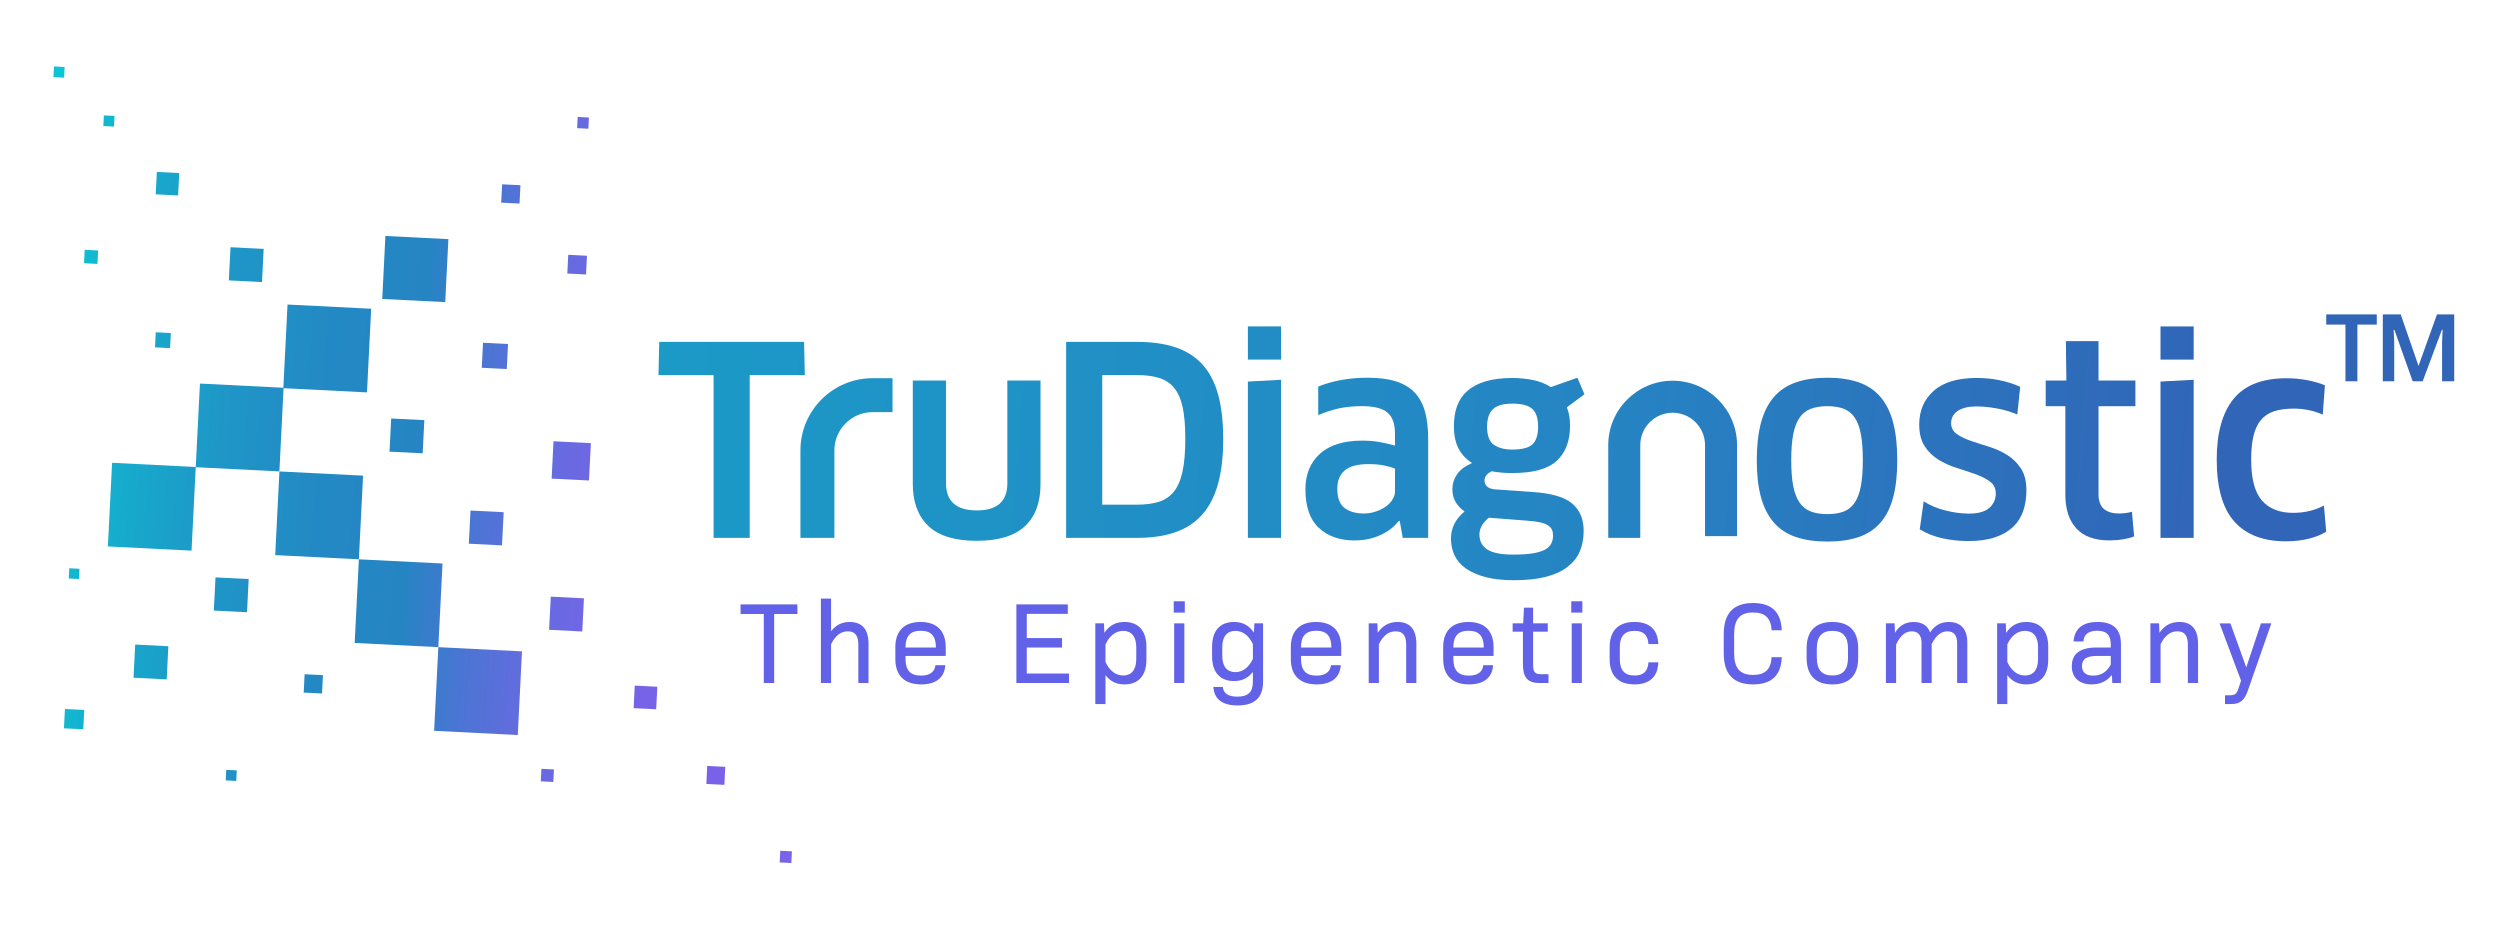 <?xml version="1.0" encoding="UTF-8"?> <!-- Generator: Adobe Illustrator 25.2.3, SVG Export Plug-In . SVG Version: 6.00 Build 0) --> <svg xmlns="http://www.w3.org/2000/svg" xmlns:xlink="http://www.w3.org/1999/xlink" id="Layer_1" x="0px" y="0px" viewBox="0 0 3179 1197" style="enable-background:new 0 0 3179 1197;" xml:space="preserve"> <style type="text/css"> .st0{fill:url(#SVGID_1_);} .st1{fill:url(#SVGID_2_);} .st2{fill:url(#SVGID_3_);} .st3{fill:url(#SVGID_4_);} .st4{fill:url(#SVGID_5_);} .st5{fill:url(#SVGID_6_);} .st6{fill:url(#SVGID_7_);} .st7{fill:url(#SVGID_8_);} .st8{fill:url(#SVGID_9_);} .st9{fill:url(#SVGID_10_);} .st10{fill:url(#SVGID_11_);} .st11{fill:url(#SVGID_12_);} .st12{fill:url(#SVGID_13_);} .st13{fill:url(#SVGID_14_);} .st14{fill:url(#SVGID_15_);} .st15{fill:url(#SVGID_16_);} .st16{fill:url(#SVGID_17_);} .st17{fill:url(#SVGID_18_);} .st18{fill:url(#SVGID_19_);} .st19{fill:url(#SVGID_20_);} .st20{fill:url(#SVGID_21_);} .st21{fill:url(#SVGID_22_);} .st22{fill:url(#SVGID_23_);} .st23{fill:url(#SVGID_24_);} .st24{fill:url(#SVGID_25_);} .st25{fill:url(#SVGID_26_);} .st26{fill:url(#SVGID_27_);} .st27{fill:url(#SVGID_28_);} .st28{fill:url(#SVGID_29_);} .st29{fill:url(#SVGID_30_);} .st30{fill:url(#SVGID_31_);} .st31{fill:url(#SVGID_32_);} .st32{fill:url(#SVGID_33_);} .st33{fill:url(#SVGID_34_);} .st34{fill:url(#SVGID_35_);} .st35{fill:url(#SVGID_36_);} .st36{fill:url(#SVGID_37_);} .st37{fill:url(#SVGID_38_);} .st38{fill:url(#SVGID_39_);} .st39{fill:url(#SVGID_40_);} .st40{fill:url(#SVGID_41_);} .st41{fill:url(#SVGID_42_);} .st42{fill:url(#SVGID_43_);} .st43{fill:#3165B8;} .st44{fill:#6262E9;} </style> <g> <g> <g> <g> <linearGradient id="SVGID_1_" gradientUnits="userSpaceOnUse" x1="61.843" y1="504.648" x2="2799.724" y2="714.497"> <stop offset="0" style="stop-color:#15A7CA"></stop> <stop offset="0.711" style="stop-color:#2585C3"></stop> <stop offset="1" style="stop-color:#3165B8"></stop> </linearGradient> <path class="st0" d="M1060.99,683.94h-43.16V572.69c0-50.62,41.18-91.81,91.81-91.81h25.31v43.16h-25.31 c-26.82,0-48.64,21.82-48.64,48.65V683.94z"></path> <g> <linearGradient id="SVGID_2_" gradientUnits="userSpaceOnUse" x1="62.95" y1="490.199" x2="2800.831" y2="700.049"> <stop offset="0" style="stop-color:#15A7CA"></stop> <stop offset="0.711" style="stop-color:#2585C3"></stop> <stop offset="1" style="stop-color:#3165B8"></stop> </linearGradient> <polygon class="st1" points="838.29,434.72 837.32,476.91 907.41,476.91 907.41,683.94 953.33,683.94 953.33,476.91 1023.42,476.91 1022.45,434.72 "></polygon> </g> <g> <linearGradient id="SVGID_3_" gradientUnits="userSpaceOnUse" x1="62.771" y1="492.539" x2="2800.652" y2="702.389"> <stop offset="0" style="stop-color:#15A7CA"></stop> <stop offset="0.711" style="stop-color:#2585C3"></stop> <stop offset="1" style="stop-color:#3165B8"></stop> </linearGradient> <path class="st2" d="M1280.95,614.24c0.11,23.21-12.82,34.82-38.78,34.82c-26.18,0-39.26-11.6-39.26-34.82V483.89h-42.19 v131.59c0,23.04,6.6,40.83,19.79,53.38c13.2,12.55,33.64,18.82,61.33,18.82c27.63,0,48.09-6.17,61.37-18.5 c13.28-12.33,19.92-30.23,19.92-53.71V483.89h-42.19V614.24z"></path> </g> <g> <linearGradient id="SVGID_4_" gradientUnits="userSpaceOnUse" x1="65.519" y1="456.685" x2="2803.4" y2="666.534"> <stop offset="0" style="stop-color:#15A7CA"></stop> <stop offset="0.711" style="stop-color:#2585C3"></stop> <stop offset="1" style="stop-color:#3165B8"></stop> </linearGradient> <path class="st3" d="M1529.42,463.89c-8.89-9.94-20.26-17.28-34.12-22.04c-13.87-4.75-30.45-7.13-49.73-7.13h-89.87v249.22 h90.53c18.2,0,34.12-2.33,47.78-6.98c13.65-4.66,25.02-11.97,34.12-21.93c9.1-9.96,15.93-22.93,20.48-38.91 c4.56-15.97,6.83-35.28,6.83-57.92c0-21.71-2.12-40.37-6.34-55.98S1538.3,473.83,1529.42,463.89z M1503.58,600.14 c-2.43,10.9-6.2,19.4-11.28,25.5c-5.08,6.1-11.52,10.31-19.31,12.63c-7.79,2.32-17.09,3.48-27.9,3.48h-43.48V476.91h43.48 c11.25,0,20.82,1.21,28.72,3.64c7.89,2.43,14.33,6.69,19.31,12.79c4.97,6.1,8.57,14.33,10.79,24.7 c2.22,10.36,3.33,23.64,3.33,39.83C1507.23,575.15,1506.01,589.24,1503.58,600.14z"></path> </g> <g> <linearGradient id="SVGID_5_" gradientUnits="userSpaceOnUse" x1="64.87" y1="465.157" x2="2802.751" y2="675.006"> <stop offset="0" style="stop-color:#15A7CA"></stop> <stop offset="0.711" style="stop-color:#2585C3"></stop> <stop offset="1" style="stop-color:#3165B8"></stop> </linearGradient> <polygon class="st4" points="1586.83,683.94 1629.02,683.94 1629.02,482.91 1586.83,485.18 "></polygon> </g> <g> <linearGradient id="SVGID_6_" gradientUnits="userSpaceOnUse" x1="65.571" y1="456.007" x2="2803.452" y2="665.857"> <stop offset="0" style="stop-color:#15A7CA"></stop> <stop offset="0.711" style="stop-color:#2585C3"></stop> <stop offset="1" style="stop-color:#3165B8"></stop> </linearGradient> <path class="st5" d="M1811.99,523.15c-2.77-9.69-7.17-17.75-13.19-24.1c-6.11-6.35-14.01-10.99-23.7-14.09 c-9.61-3.09-21.5-4.64-35.5-4.64c-23.45-0.08-44.54,3.67-63.35,11.24v36.24c9.36-3.91,18.32-6.76,26.79-8.63 c8.47-1.79,18.16-2.69,29.07-2.69c14.98,0,25.73,2.69,32.08,8.06c6.43,5.29,9.69,14.33,9.69,27.12v14.98 c-5.86-1.71-12.3-3.18-19.3-4.48c-7-1.22-14.41-1.87-22.15-1.87c-23.78,0-41.77,5.62-54.07,16.77 c-12.29,11.24-18.4,26.22-18.4,45.03c0,22.15,5.7,38.6,17.1,49.18c11.4,10.58,26.55,15.96,45.27,15.96 c12.05,0,22.96-2.28,32.65-6.68c9.77-4.4,17.75-10.5,23.86-18.32l1.06,0.33l3.83,21.42h32.33V558 C1816.06,544.48,1814.67,532.92,1811.99,523.15z M1773.88,625.09c0,3.5-1.14,6.92-3.34,10.34c-2.2,3.5-5.13,6.51-8.79,9.04 c-3.75,2.52-7.9,4.56-12.7,6.11c-4.72,1.63-9.69,2.36-14.98,2.36c-9.93,0-18-2.28-24.27-6.92c-6.19-4.64-9.28-12.87-9.28-24.59 c0-10.18,3.17-17.91,9.45-23.29c6.35-5.29,16.37-7.98,30.05-7.98c8.47,0,15.55,0.65,21.42,2.04c5.78,1.3,9.93,2.52,12.46,3.66 V625.09z"></path> </g> <g> <linearGradient id="SVGID_7_" gradientUnits="userSpaceOnUse" x1="64.982" y1="463.69" x2="2802.863" y2="673.54"> <stop offset="0" style="stop-color:#15A7CA"></stop> <stop offset="0.711" style="stop-color:#2585C3"></stop> <stop offset="1" style="stop-color:#3165B8"></stop> </linearGradient> <path class="st6" d="M2005.84,480.32l-33.81,11.9c-7.05-4.46-14.82-7.5-23.31-9.13c-8.49-1.63-17-2.45-25.54-2.45 c-13.41,0-24.86,1.44-34.34,4.31c-9.48,2.87-17.19,6.96-23.13,12.26c-5.94,5.31-10.24,11.73-12.91,19.25 c-2.67,7.53-4.01,15.95-4.01,25.26c0,11.77,2.02,21.41,6.05,28.91c4.03,7.5,9.61,13.47,16.71,17.89l-0.32,0.65 c-8.4,3.57-14.56,8.25-18.49,14.04s-5.9,11.98-5.9,18.58c0,6.6,1.48,12.28,4.44,17.04c2.97,4.76,6.65,8.6,11.07,11.52 c-11.53,9.52-17.3,21.04-17.3,34.56c0,7.79,1.53,14.9,4.57,21.34c3.05,6.43,7.87,11.98,14.46,16.63 c6.59,4.65,14.9,8.3,24.92,10.95c10.02,2.65,22.06,3.97,36.11,3.97c15.89,0,29.42-1.43,40.61-4.3 c11.19-2.87,20.37-7.08,27.56-12.65c7.19-5.57,12.4-12.17,15.64-19.8c3.24-7.62,4.87-16.3,4.87-26.04 c0-14.9-4.88-26.47-14.64-34.73c-9.75-8.26-26.57-13.15-50.44-14.66l-48.19-3.4c-4.36-0.44-7.59-1.66-9.68-3.69 c-2.09-2.02-3.13-4.5-3.13-7.45c0-4.97,3.08-8.92,9.23-11.84c4.21,0.87,8.53,1.46,12.95,1.79c4.42,0.32,8.84,0.49,13.27,0.49 c26.47,0,45.3-5.21,56.48-15.63c11.19-10.42,16.78-25.13,16.78-44.14c0.11-9.28-1.23-17.22-4.01-23.81l22.35-16.6 L2005.84,480.32z M1893.24,658.31l48.19,3.73c6.88,0.43,12.49,1.14,16.79,2.11c4.31,0.97,7.72,2.3,10.25,3.98 c2.53,1.68,4.23,3.57,5.09,5.68c0.86,2.11,1.29,4.62,1.29,7.55c0,3.46-0.75,6.7-2.24,9.73c-1.49,3.03-4.1,5.6-7.84,7.71 c-3.73,2.11-8.88,3.71-15.43,4.79c-6.56,1.08-14.95,1.62-25.19,1.62c-15.3,0-26.27-2.16-32.93-6.49 c-6.66-4.33-9.99-10.71-9.99-19.15C1881.23,671.99,1885.23,664.91,1893.24,658.31z M1948.99,564.71 c-4.59,4.64-13.41,6.96-26.46,6.96c-9.28,0-16.86-1.99-22.74-5.99c-5.88-3.99-8.82-11.7-8.82-23.14 c0-9.92,2.43-17.28,7.28-22.09c4.86-4.8,13.27-7.2,25.25-7.2c11.43,0,19.69,2.19,24.76,6.55c5.06,4.37,7.61,11.95,7.61,22.73 C1955.87,552.68,1953.57,560.07,1948.99,564.71z"></path> </g> <g> <linearGradient id="SVGID_8_" gradientUnits="userSpaceOnUse" x1="68.969" y1="411.672" x2="2806.85" y2="621.522"> <stop offset="0" style="stop-color:#15A7CA"></stop> <stop offset="0.711" style="stop-color:#2585C3"></stop> <stop offset="1" style="stop-color:#3165B8"></stop> </linearGradient> <path class="st7" d="M2391.36,504.93c-7.2-8.47-16.42-14.7-27.63-18.66c-11.21-3.97-24.57-5.95-40.07-5.95 c-15.48,0-28.86,1.99-40.16,5.95c-11.31,3.97-20.61,10.19-27.91,18.66c-7.3,8.48-12.73,19.34-16.3,32.6 c-3.57,13.26-5.36,29.12-5.36,47.6c0,18.52,1.79,34.26,5.36,47.23c3.57,12.97,9,23.66,16.3,32.06 c7.3,8.4,16.6,14.54,27.91,18.41c11.3,3.87,24.68,5.81,40.16,5.81c15.49,0,28.85-1.94,40.07-5.81 c11.21-3.88,20.43-10.01,27.63-18.41c7.21-8.4,12.54-19.08,16.01-32.06c3.47-12.97,5.2-28.72,5.2-47.23 c0-18.48-1.73-34.34-5.2-47.6C2403.9,524.27,2398.57,513.41,2391.36,504.93z M2366.33,617.82c-1.62,8.78-4.21,15.86-7.79,21.22 c-3.57,5.37-8.22,9.16-13.95,11.38c-5.73,2.23-12.71,3.34-20.93,3.34c-8.23,0-15.26-1.11-21.09-3.34 c-5.84-2.22-10.6-6.01-14.28-11.38c-3.68-5.37-6.36-12.41-8.04-21.14c-1.68-8.73-2.51-19.65-2.51-32.77s0.83-24.07,2.51-32.85 c1.68-8.78,4.36-15.83,8.04-21.14c3.68-5.32,8.44-9.08,14.28-11.3c5.84-2.22,12.87-3.34,21.09-3.34 c8.21,0,15.19,1.11,20.93,3.34c5.73,2.22,10.39,5.99,13.95,11.3c3.57,5.31,6.17,12.36,7.79,21.14 c1.62,8.78,2.44,19.73,2.44,32.85C2368.77,598.14,2367.95,609.04,2366.33,617.82z"></path> </g> <g> <linearGradient id="SVGID_9_" gradientUnits="userSpaceOnUse" x1="70.059" y1="397.45" x2="2807.94" y2="607.3"> <stop offset="0" style="stop-color:#15A7CA"></stop> <stop offset="0.711" style="stop-color:#2585C3"></stop> <stop offset="1" style="stop-color:#3165B8"></stop> </linearGradient> <path class="st8" d="M2552.07,578.37c-7.02-4.34-14.7-7.79-23.02-10.34c-8.32-2.55-16.03-5.04-23.11-7.49 c-7.08-2.44-13-5.35-17.76-8.71c-4.75-3.36-7.13-7.92-7.13-13.68c0-6.73,2.84-11.97,8.52-15.71 c5.68-3.74,13.49-5.62,23.45-5.62c7.64,0,16.15,0.82,25.52,2.44s18.25,4.23,26.65,7.81l3.7-35.24 c-17.01-7.47-35.42-11.2-55.23-11.2c-24.34,0-42.62,5.47-54.84,16.41c-12.23,10.94-18.34,25.18-18.34,42.73 c0,11.51,2.38,20.84,7.14,28.01c4.76,7.17,10.79,12.92,18.09,17.26c7.3,4.34,15.11,7.79,23.45,10.34 c8.32,2.55,16.14,5.16,23.44,7.82s13.33,5.78,18.09,9.36c4.76,3.58,7.14,8.58,7.14,14.98c0,7.28-2.71,13.35-8.12,18.24 c-5.41,4.89-14.22,7.33-26.44,7.33c-9.09,0-18.93-1.33-29.53-3.99c-10.6-2.66-19.79-6.54-27.58-11.65l-5.03,35.64 c8.43,5.12,17.9,8.88,28.39,11.28s21.74,3.6,33.75,3.6c13.03,0,24.18-1.56,33.44-4.68c9.26-3.12,16.88-7.47,22.86-13.06 c5.98-5.59,10.34-12.36,13.09-20.32c2.74-7.96,4.12-16.77,4.12-26.45c0-11.51-2.36-20.81-7.08-27.93 C2564.97,588.44,2559.1,582.72,2552.07,578.37z"></path> </g> <g> <linearGradient id="SVGID_10_" gradientUnits="userSpaceOnUse" x1="72.843" y1="361.131" x2="2810.724" y2="570.98"> <stop offset="0" style="stop-color:#15A7CA"></stop> <stop offset="0.711" style="stop-color:#2585C3"></stop> <stop offset="1" style="stop-color:#3165B8"></stop> </linearGradient> <path class="st9" d="M2668.47,433.75h-41.49l0.61,50.14h-26.28v32.61h24.99v112.28c0,18.61,4.65,32.99,13.95,43.16 c9.3,10.17,23.37,15.25,42.19,15.25c6.17,0,12.09-0.49,17.76-1.45c5.68-0.97,10.2-2.2,13.55-3.7l-2.76-31.37 c-1.73,0.65-4.2,1.2-7.38,1.63c-3.19,0.43-6.14,0.65-8.84,0.65c-8.44,0-14.93-1.92-19.47-5.77 c-4.54-3.85-6.82-10.22-6.82-19.11V516.5h46.89v-32.61h-46.89V433.75z"></path> </g> <g> <linearGradient id="SVGID_11_" gradientUnits="userSpaceOnUse" x1="71.647" y1="376.731" x2="2809.528" y2="586.58"> <stop offset="0" style="stop-color:#15A7CA"></stop> <stop offset="0.711" style="stop-color:#2585C3"></stop> <stop offset="1" style="stop-color:#3165B8"></stop> </linearGradient> <polygon class="st10" points="2747.29,683.94 2789.48,683.94 2789.48,482.91 2747.29,485.18 "></polygon> </g> <g> <linearGradient id="SVGID_12_" gradientUnits="userSpaceOnUse" x1="72.366" y1="367.356" x2="2810.247" y2="577.205"> <stop offset="0" style="stop-color:#15A7CA"></stop> <stop offset="0.711" style="stop-color:#2585C3"></stop> <stop offset="1" style="stop-color:#3165B8"></stop> </linearGradient> <path class="st11" d="M2955.08,642.82c-11.36,6.21-24.45,9.32-39.27,9.32c-17.09,0-30.23-5.17-39.42-15.53 c-9.2-10.35-13.79-27.78-13.79-52.31c0-11.66,0.95-21.54,2.84-29.66c1.88-8.12,4.95-14.82,9.16-20.11 c4.22-5.28,9.82-9.1,16.79-11.44c6.98-2.34,15.44-3.51,25.39-3.51c6.49,0,12.87,0.65,19.15,1.96 c6.27,1.31,12.17,3.21,17.68,5.72l2.76-37.33c-6.49-2.71-14.03-4.89-22.63-6.52c-8.6-1.63-17.23-2.44-25.88-2.44 c-31.05,0-53.65,8.82-67.82,26.45c-14.17,17.63-21.26,43.26-21.26,76.89c0,35.69,7.43,61.95,22.31,78.78 c14.87,16.82,36.81,25.24,65.8,25.24c10.6,0,20.33-1.13,29.2-3.38c8.87-2.25,16.17-5.22,21.9-8.89L2955.08,642.82z"></path> </g> <g> <linearGradient id="SVGID_13_" gradientUnits="userSpaceOnUse" x1="76.092" y1="318.738" x2="2813.973" y2="528.588"> <stop offset="0" style="stop-color:#15A7CA"></stop> <stop offset="0.711" style="stop-color:#2585C3"></stop> <stop offset="1" style="stop-color:#3165B8"></stop> </linearGradient> <rect x="1586.83" y="415.05" class="st12" width="42.19" height="42.19"></rect> </g> <g> <linearGradient id="SVGID_14_" gradientUnits="userSpaceOnUse" x1="82.867" y1="230.347" x2="2820.748" y2="440.197"> <stop offset="0" style="stop-color:#15A7CA"></stop> <stop offset="0.711" style="stop-color:#2585C3"></stop> <stop offset="1" style="stop-color:#3165B8"></stop> </linearGradient> <rect x="2747.29" y="415.09" class="st13" width="42.19" height="42.19"></rect> </g> <linearGradient id="SVGID_15_" gradientUnits="userSpaceOnUse" x1="67.625" y1="429.209" x2="2805.506" y2="639.059"> <stop offset="0" style="stop-color:#15A7CA"></stop> <stop offset="0.711" style="stop-color:#2585C3"></stop> <stop offset="1" style="stop-color:#3165B8"></stop> </linearGradient> <path class="st14" d="M2085.76,683.94h-40.71V566.01c0-45.15,36.73-81.89,81.88-81.89s81.89,36.74,81.89,81.89v115.74h-40.71 V566.01c0-22.7-18.47-41.18-41.18-41.18c-22.7,0-41.17,18.47-41.17,41.18V683.94z"></path> </g> </g> <g> <g> <linearGradient id="SVGID_16_" gradientUnits="userSpaceOnUse" x1="60.283" y1="524.996" x2="2798.164" y2="734.845"> <stop offset="0" style="stop-color:#0CC4D3"></stop> <stop offset="0.041" style="stop-color:#17A9CC"></stop> <stop offset="0.085" style="stop-color:#1F95C7"></stop> <stop offset="0.128" style="stop-color:#2389C4"></stop> <stop offset="0.171" style="stop-color:#2585C3"></stop> <stop offset="0.178" style="stop-color:#3080C8"></stop> <stop offset="0.201" style="stop-color:#4B75D4"></stop> <stop offset="0.225" style="stop-color:#606DDD"></stop> <stop offset="0.253" style="stop-color:#6F67E4"></stop> <stop offset="0.285" style="stop-color:#7763E8"></stop> <stop offset="0.336" style="stop-color:#7A62E9"></stop> </linearGradient> <polygon class="st15" points="355.27,599.45 360.59,493.63 466.65,498.97 472,392.59 365.63,387.24 360.3,493.06 254.25,487.73 248.91,593.83 142.54,588.48 137.19,694.85 243.56,700.2 248.9,594.1 "></polygon> <linearGradient id="SVGID_17_" gradientUnits="userSpaceOnUse" x1="76.991" y1="307.547" x2="2814.872" y2="517.396"> <stop offset="0" style="stop-color:#0CC4D3"></stop> <stop offset="0.041" style="stop-color:#17A9CC"></stop> <stop offset="0.085" style="stop-color:#1F95C7"></stop> <stop offset="0.128" style="stop-color:#2389C4"></stop> <stop offset="0.171" style="stop-color:#2585C3"></stop> <stop offset="0.178" style="stop-color:#3080C8"></stop> <stop offset="0.201" style="stop-color:#4B75D4"></stop> <stop offset="0.225" style="stop-color:#606DDD"></stop> <stop offset="0.253" style="stop-color:#6F67E4"></stop> <stop offset="0.285" style="stop-color:#7763E8"></stop> <stop offset="0.336" style="stop-color:#7A62E9"></stop> </linearGradient> <polygon class="st16" points="490.08,300.07 486.06,380.15 566.14,384.18 570.17,304.1 "></polygon> <linearGradient id="SVGID_18_" gradientUnits="userSpaceOnUse" x1="60.722" y1="519.278" x2="2798.602" y2="729.128"> <stop offset="0" style="stop-color:#0CC4D3"></stop> <stop offset="0.041" style="stop-color:#17A9CC"></stop> <stop offset="0.085" style="stop-color:#1F95C7"></stop> <stop offset="0.128" style="stop-color:#2389C4"></stop> <stop offset="0.171" style="stop-color:#2585C3"></stop> <stop offset="0.178" style="stop-color:#3080C8"></stop> <stop offset="0.201" style="stop-color:#4B75D4"></stop> <stop offset="0.225" style="stop-color:#606DDD"></stop> <stop offset="0.253" style="stop-color:#6F67E4"></stop> <stop offset="0.285" style="stop-color:#7763E8"></stop> <stop offset="0.336" style="stop-color:#7A62E9"></stop> </linearGradient> <polygon class="st17" points="537.47,576.43 539.59,534.26 497.42,532.14 495.3,574.31 "></polygon> <linearGradient id="SVGID_19_" gradientUnits="userSpaceOnUse" x1="76.121" y1="318.362" x2="2814.002" y2="528.211"> <stop offset="0" style="stop-color:#0CC4D3"></stop> <stop offset="0.041" style="stop-color:#17A9CC"></stop> <stop offset="0.085" style="stop-color:#1F95C7"></stop> <stop offset="0.128" style="stop-color:#2389C4"></stop> <stop offset="0.171" style="stop-color:#2585C3"></stop> <stop offset="0.178" style="stop-color:#3080C8"></stop> <stop offset="0.201" style="stop-color:#4B75D4"></stop> <stop offset="0.225" style="stop-color:#606DDD"></stop> <stop offset="0.253" style="stop-color:#6F67E4"></stop> <stop offset="0.285" style="stop-color:#7763E8"></stop> <stop offset="0.336" style="stop-color:#7A62E9"></stop> </linearGradient> <polygon class="st18" points="335.29,316.5 293.11,314.38 290.99,356.56 333.17,358.68 "></polygon> <linearGradient id="SVGID_20_" gradientUnits="userSpaceOnUse" x1="83.381" y1="223.648" x2="2821.262" y2="433.498"> <stop offset="0" style="stop-color:#0CC4D3"></stop> <stop offset="0.041" style="stop-color:#17A9CC"></stop> <stop offset="0.085" style="stop-color:#1F95C7"></stop> <stop offset="0.128" style="stop-color:#2389C4"></stop> <stop offset="0.171" style="stop-color:#2585C3"></stop> <stop offset="0.178" style="stop-color:#3080C8"></stop> <stop offset="0.201" style="stop-color:#4B75D4"></stop> <stop offset="0.225" style="stop-color:#606DDD"></stop> <stop offset="0.253" style="stop-color:#6F67E4"></stop> <stop offset="0.285" style="stop-color:#7763E8"></stop> <stop offset="0.336" style="stop-color:#7A62E9"></stop> </linearGradient> <polygon class="st19" points="227.91,220.06 199.45,218.63 198.02,247.1 226.48,248.53 "></polygon> <linearGradient id="SVGID_21_" gradientUnits="userSpaceOnUse" x1="89.022" y1="150.045" x2="2826.903" y2="359.895"> <stop offset="0" style="stop-color:#0CC4D3"></stop> <stop offset="0.041" style="stop-color:#17A9CC"></stop> <stop offset="0.085" style="stop-color:#1F95C7"></stop> <stop offset="0.128" style="stop-color:#2389C4"></stop> <stop offset="0.171" style="stop-color:#2585C3"></stop> <stop offset="0.178" style="stop-color:#3080C8"></stop> <stop offset="0.201" style="stop-color:#4B75D4"></stop> <stop offset="0.225" style="stop-color:#606DDD"></stop> <stop offset="0.253" style="stop-color:#6F67E4"></stop> <stop offset="0.285" style="stop-color:#7763E8"></stop> <stop offset="0.336" style="stop-color:#7A62E9"></stop> </linearGradient> <polygon class="st20" points="145.65,147.4 132.09,146.72 131.41,160.28 144.97,160.96 "></polygon> <linearGradient id="SVGID_22_" gradientUnits="userSpaceOnUse" x1="93.393" y1="93.019" x2="2831.274" y2="302.868"> <stop offset="0" style="stop-color:#0CC4D3"></stop> <stop offset="0.041" style="stop-color:#17A9CC"></stop> <stop offset="0.085" style="stop-color:#1F95C7"></stop> <stop offset="0.128" style="stop-color:#2389C4"></stop> <stop offset="0.171" style="stop-color:#2585C3"></stop> <stop offset="0.178" style="stop-color:#3080C8"></stop> <stop offset="0.201" style="stop-color:#4B75D4"></stop> <stop offset="0.225" style="stop-color:#606DDD"></stop> <stop offset="0.253" style="stop-color:#6F67E4"></stop> <stop offset="0.285" style="stop-color:#7763E8"></stop> <stop offset="0.336" style="stop-color:#7A62E9"></stop> </linearGradient> <polygon class="st21" points="82.17,85.17 68.61,84.49 67.93,98.05 81.49,98.73 "></polygon> <linearGradient id="SVGID_23_" gradientUnits="userSpaceOnUse" x1="69.127" y1="409.618" x2="2807.008" y2="619.468"> <stop offset="0" style="stop-color:#0CC4D3"></stop> <stop offset="0.041" style="stop-color:#17A9CC"></stop> <stop offset="0.085" style="stop-color:#1F95C7"></stop> <stop offset="0.128" style="stop-color:#2389C4"></stop> <stop offset="0.171" style="stop-color:#2585C3"></stop> <stop offset="0.178" style="stop-color:#3080C8"></stop> <stop offset="0.201" style="stop-color:#4B75D4"></stop> <stop offset="0.225" style="stop-color:#606DDD"></stop> <stop offset="0.253" style="stop-color:#6F67E4"></stop> <stop offset="0.285" style="stop-color:#7763E8"></stop> <stop offset="0.336" style="stop-color:#7A62E9"></stop> </linearGradient> <polygon class="st22" points="646.02,437.46 614.22,435.86 612.62,467.65 644.42,469.25 "></polygon> <linearGradient id="SVGID_24_" gradientUnits="userSpaceOnUse" x1="59.52" y1="534.95" x2="2797.401" y2="744.8"> <stop offset="0" style="stop-color:#0CC4D3"></stop> <stop offset="0.041" style="stop-color:#17A9CC"></stop> <stop offset="0.085" style="stop-color:#1F95C7"></stop> <stop offset="0.128" style="stop-color:#2389C4"></stop> <stop offset="0.171" style="stop-color:#2585C3"></stop> <stop offset="0.178" style="stop-color:#3080C8"></stop> <stop offset="0.201" style="stop-color:#4B75D4"></stop> <stop offset="0.225" style="stop-color:#606DDD"></stop> <stop offset="0.253" style="stop-color:#6F67E4"></stop> <stop offset="0.285" style="stop-color:#7763E8"></stop> <stop offset="0.336" style="stop-color:#7A62E9"></stop> </linearGradient> <polygon class="st23" points="748.94,611 751.33,563.51 703.84,561.13 701.45,608.61 "></polygon> <linearGradient id="SVGID_25_" gradientUnits="userSpaceOnUse" x1="78.579" y1="286.301" x2="2816.459" y2="496.151"> <stop offset="0" style="stop-color:#0CC4D3"></stop> <stop offset="0.041" style="stop-color:#17A9CC"></stop> <stop offset="0.085" style="stop-color:#1F95C7"></stop> <stop offset="0.128" style="stop-color:#2389C4"></stop> <stop offset="0.171" style="stop-color:#2585C3"></stop> <stop offset="0.178" style="stop-color:#3080C8"></stop> <stop offset="0.201" style="stop-color:#4B75D4"></stop> <stop offset="0.225" style="stop-color:#606DDD"></stop> <stop offset="0.253" style="stop-color:#6F67E4"></stop> <stop offset="0.285" style="stop-color:#7763E8"></stop> <stop offset="0.336" style="stop-color:#7A62E9"></stop> </linearGradient> <polygon class="st24" points="721.39,347.84 745.19,349.03 746.39,325.22 722.58,324.02 "></polygon> <linearGradient id="SVGID_26_" gradientUnits="userSpaceOnUse" x1="36" y1="841.823" x2="2773.881" y2="1051.672"> <stop offset="0" style="stop-color:#0CC4D3"></stop> <stop offset="0.041" style="stop-color:#17A9CC"></stop> <stop offset="0.085" style="stop-color:#1F95C7"></stop> <stop offset="0.128" style="stop-color:#2389C4"></stop> <stop offset="0.171" style="stop-color:#2585C3"></stop> <stop offset="0.178" style="stop-color:#3080C8"></stop> <stop offset="0.201" style="stop-color:#4B75D4"></stop> <stop offset="0.225" style="stop-color:#606DDD"></stop> <stop offset="0.253" style="stop-color:#6F67E4"></stop> <stop offset="0.285" style="stop-color:#7763E8"></stop> <stop offset="0.336" style="stop-color:#7A62E9"></stop> </linearGradient> <polygon class="st25" points="386.18,880.67 409.49,881.84 410.66,858.53 387.35,857.36 "></polygon> <linearGradient id="SVGID_27_" gradientUnits="userSpaceOnUse" x1="44.904" y1="725.642" x2="2782.785" y2="935.492"> <stop offset="0" style="stop-color:#0CC4D3"></stop> <stop offset="0.041" style="stop-color:#17A9CC"></stop> <stop offset="0.085" style="stop-color:#1F95C7"></stop> <stop offset="0.128" style="stop-color:#2389C4"></stop> <stop offset="0.171" style="stop-color:#2585C3"></stop> <stop offset="0.178" style="stop-color:#3080C8"></stop> <stop offset="0.201" style="stop-color:#4B75D4"></stop> <stop offset="0.225" style="stop-color:#606DDD"></stop> <stop offset="0.253" style="stop-color:#6F67E4"></stop> <stop offset="0.285" style="stop-color:#7763E8"></stop> <stop offset="0.336" style="stop-color:#7A62E9"></stop> </linearGradient> <polygon class="st26" points="87.39,735.6 100.4,736.25 101.05,723.25 88.05,722.59 "></polygon> <linearGradient id="SVGID_28_" gradientUnits="userSpaceOnUse" x1="26.522" y1="965.474" x2="2764.403" y2="1175.323"> <stop offset="0" style="stop-color:#0CC4D3"></stop> <stop offset="0.041" style="stop-color:#17A9CC"></stop> <stop offset="0.085" style="stop-color:#1F95C7"></stop> <stop offset="0.128" style="stop-color:#2389C4"></stop> <stop offset="0.171" style="stop-color:#2585C3"></stop> <stop offset="0.178" style="stop-color:#3080C8"></stop> <stop offset="0.201" style="stop-color:#4B75D4"></stop> <stop offset="0.225" style="stop-color:#606DDD"></stop> <stop offset="0.253" style="stop-color:#6F67E4"></stop> <stop offset="0.285" style="stop-color:#7763E8"></stop> <stop offset="0.336" style="stop-color:#7A62E9"></stop> </linearGradient> <polygon class="st27" points="287.02,992.35 300.43,993.02 301.1,979.61 287.69,978.94 "></polygon> <linearGradient id="SVGID_29_" gradientUnits="userSpaceOnUse" x1="68.182" y1="421.943" x2="2806.063" y2="631.792"> <stop offset="0" style="stop-color:#0CC4D3"></stop> <stop offset="0.041" style="stop-color:#17A9CC"></stop> <stop offset="0.085" style="stop-color:#1F95C7"></stop> <stop offset="0.128" style="stop-color:#2389C4"></stop> <stop offset="0.171" style="stop-color:#2585C3"></stop> <stop offset="0.178" style="stop-color:#3080C8"></stop> <stop offset="0.201" style="stop-color:#4B75D4"></stop> <stop offset="0.225" style="stop-color:#606DDD"></stop> <stop offset="0.253" style="stop-color:#6F67E4"></stop> <stop offset="0.285" style="stop-color:#7763E8"></stop> <stop offset="0.336" style="stop-color:#7A62E9"></stop> </linearGradient> <polygon class="st28" points="216.25,442.66 217.22,423.49 198.04,422.53 197.08,441.7 "></polygon> <linearGradient id="SVGID_30_" gradientUnits="userSpaceOnUse" x1="75.725" y1="323.534" x2="2813.606" y2="533.383"> <stop offset="0" style="stop-color:#0CC4D3"></stop> <stop offset="0.041" style="stop-color:#17A9CC"></stop> <stop offset="0.085" style="stop-color:#1F95C7"></stop> <stop offset="0.128" style="stop-color:#2389C4"></stop> <stop offset="0.171" style="stop-color:#2585C3"></stop> <stop offset="0.178" style="stop-color:#3080C8"></stop> <stop offset="0.201" style="stop-color:#4B75D4"></stop> <stop offset="0.225" style="stop-color:#606DDD"></stop> <stop offset="0.253" style="stop-color:#6F67E4"></stop> <stop offset="0.285" style="stop-color:#7763E8"></stop> <stop offset="0.336" style="stop-color:#7A62E9"></stop> </linearGradient> <polygon class="st29" points="124.79,318.49 107.69,317.63 106.83,334.73 123.93,335.59 "></polygon> <linearGradient id="SVGID_31_" gradientUnits="userSpaceOnUse" x1="84.939" y1="203.324" x2="2822.819" y2="413.173"> <stop offset="0" style="stop-color:#0CC4D3"></stop> <stop offset="0.041" style="stop-color:#17A9CC"></stop> <stop offset="0.085" style="stop-color:#1F95C7"></stop> <stop offset="0.128" style="stop-color:#2389C4"></stop> <stop offset="0.171" style="stop-color:#2585C3"></stop> <stop offset="0.178" style="stop-color:#3080C8"></stop> <stop offset="0.201" style="stop-color:#4B75D4"></stop> <stop offset="0.225" style="stop-color:#606DDD"></stop> <stop offset="0.253" style="stop-color:#6F67E4"></stop> <stop offset="0.285" style="stop-color:#7763E8"></stop> <stop offset="0.336" style="stop-color:#7A62E9"></stop> </linearGradient> <polygon class="st30" points="661.81,235.53 638.49,234.36 637.32,257.67 660.63,258.84 "></polygon> <linearGradient id="SVGID_32_" gradientUnits="userSpaceOnUse" x1="92.362" y1="106.466" x2="2830.243" y2="316.316"> <stop offset="0" style="stop-color:#0CC4D3"></stop> <stop offset="0.041" style="stop-color:#17A9CC"></stop> <stop offset="0.085" style="stop-color:#1F95C7"></stop> <stop offset="0.128" style="stop-color:#2389C4"></stop> <stop offset="0.171" style="stop-color:#2585C3"></stop> <stop offset="0.178" style="stop-color:#3080C8"></stop> <stop offset="0.201" style="stop-color:#4B75D4"></stop> <stop offset="0.225" style="stop-color:#606DDD"></stop> <stop offset="0.253" style="stop-color:#6F67E4"></stop> <stop offset="0.285" style="stop-color:#7763E8"></stop> <stop offset="0.336" style="stop-color:#7A62E9"></stop> </linearGradient> <polygon class="st31" points="734.61,148.71 733.89,162.99 748.17,163.71 748.89,149.43 "></polygon> <linearGradient id="SVGID_33_" gradientUnits="userSpaceOnUse" x1="44.643" y1="729.049" x2="2782.524" y2="938.899"> <stop offset="0" style="stop-color:#0CC4D3"></stop> <stop offset="0.041" style="stop-color:#17A9CC"></stop> <stop offset="0.085" style="stop-color:#1F95C7"></stop> <stop offset="0.128" style="stop-color:#2389C4"></stop> <stop offset="0.171" style="stop-color:#2585C3"></stop> <stop offset="0.178" style="stop-color:#3080C8"></stop> <stop offset="0.201" style="stop-color:#4B75D4"></stop> <stop offset="0.225" style="stop-color:#606DDD"></stop> <stop offset="0.253" style="stop-color:#6F67E4"></stop> <stop offset="0.285" style="stop-color:#7763E8"></stop> <stop offset="0.336" style="stop-color:#7A62E9"></stop> </linearGradient> <polygon class="st32" points="698.24,800.87 740.42,802.99 742.54,760.82 700.36,758.7 "></polygon> <linearGradient id="SVGID_34_" gradientUnits="userSpaceOnUse" x1="37.151" y1="826.796" x2="2775.032" y2="1036.646"> <stop offset="0" style="stop-color:#0CC4D3"></stop> <stop offset="0.041" style="stop-color:#17A9CC"></stop> <stop offset="0.085" style="stop-color:#1F95C7"></stop> <stop offset="0.128" style="stop-color:#2389C4"></stop> <stop offset="0.171" style="stop-color:#2585C3"></stop> <stop offset="0.178" style="stop-color:#3080C8"></stop> <stop offset="0.201" style="stop-color:#4B75D4"></stop> <stop offset="0.225" style="stop-color:#606DDD"></stop> <stop offset="0.253" style="stop-color:#6F67E4"></stop> <stop offset="0.285" style="stop-color:#7763E8"></stop> <stop offset="0.336" style="stop-color:#7A62E9"></stop> </linearGradient> <polygon class="st33" points="805.72,900.48 834.41,901.92 835.85,873.24 807.16,871.8 "></polygon> <linearGradient id="SVGID_35_" gradientUnits="userSpaceOnUse" x1="30.121" y1="918.523" x2="2768.002" y2="1128.372"> <stop offset="0" style="stop-color:#0CC4D3"></stop> <stop offset="0.041" style="stop-color:#17A9CC"></stop> <stop offset="0.085" style="stop-color:#1F95C7"></stop> <stop offset="0.128" style="stop-color:#2389C4"></stop> <stop offset="0.171" style="stop-color:#2585C3"></stop> <stop offset="0.178" style="stop-color:#3080C8"></stop> <stop offset="0.201" style="stop-color:#4B75D4"></stop> <stop offset="0.225" style="stop-color:#606DDD"></stop> <stop offset="0.253" style="stop-color:#6F67E4"></stop> <stop offset="0.285" style="stop-color:#7763E8"></stop> <stop offset="0.336" style="stop-color:#7A62E9"></stop> </linearGradient> <polygon class="st34" points="899.33,973.94 898.18,996.86 921.1,998.02 922.26,975.09 "></polygon> <linearGradient id="SVGID_36_" gradientUnits="userSpaceOnUse" x1="22.744" y1="1014.771" x2="2760.624" y2="1224.621"> <stop offset="0" style="stop-color:#0CC4D3"></stop> <stop offset="0.041" style="stop-color:#17A9CC"></stop> <stop offset="0.085" style="stop-color:#1F95C7"></stop> <stop offset="0.128" style="stop-color:#2389C4"></stop> <stop offset="0.171" style="stop-color:#2585C3"></stop> <stop offset="0.178" style="stop-color:#3080C8"></stop> <stop offset="0.201" style="stop-color:#4B75D4"></stop> <stop offset="0.225" style="stop-color:#606DDD"></stop> <stop offset="0.253" style="stop-color:#6F67E4"></stop> <stop offset="0.285" style="stop-color:#7763E8"></stop> <stop offset="0.336" style="stop-color:#7A62E9"></stop> </linearGradient> <polygon class="st35" points="992.18,1081.82 991.43,1096.66 1006.27,1097.41 1007.02,1082.57 "></polygon> <linearGradient id="SVGID_37_" gradientUnits="userSpaceOnUse" x1="28.87" y1="934.843" x2="2766.751" y2="1144.693"> <stop offset="0" style="stop-color:#0CC4D3"></stop> <stop offset="0.041" style="stop-color:#17A9CC"></stop> <stop offset="0.085" style="stop-color:#1F95C7"></stop> <stop offset="0.128" style="stop-color:#2389C4"></stop> <stop offset="0.171" style="stop-color:#2585C3"></stop> <stop offset="0.178" style="stop-color:#3080C8"></stop> <stop offset="0.201" style="stop-color:#4B75D4"></stop> <stop offset="0.225" style="stop-color:#606DDD"></stop> <stop offset="0.253" style="stop-color:#6F67E4"></stop> <stop offset="0.285" style="stop-color:#7763E8"></stop> <stop offset="0.336" style="stop-color:#7A62E9"></stop> </linearGradient> <polygon class="st36" points="687.65,993.56 703.61,994.36 704.41,978.4 688.46,977.6 "></polygon> <linearGradient id="SVGID_38_" gradientUnits="userSpaceOnUse" x1="52.39" y1="627.975" x2="2790.271" y2="837.825"> <stop offset="0" style="stop-color:#0CC4D3"></stop> <stop offset="0.041" style="stop-color:#17A9CC"></stop> <stop offset="0.085" style="stop-color:#1F95C7"></stop> <stop offset="0.128" style="stop-color:#2389C4"></stop> <stop offset="0.171" style="stop-color:#2585C3"></stop> <stop offset="0.178" style="stop-color:#3080C8"></stop> <stop offset="0.201" style="stop-color:#4B75D4"></stop> <stop offset="0.225" style="stop-color:#606DDD"></stop> <stop offset="0.253" style="stop-color:#6F67E4"></stop> <stop offset="0.285" style="stop-color:#7763E8"></stop> <stop offset="0.336" style="stop-color:#7A62E9"></stop> </linearGradient> <polygon class="st37" points="640.47,651.33 598.29,649.2 596.17,691.38 638.35,693.5 "></polygon> <linearGradient id="SVGID_39_" gradientUnits="userSpaceOnUse" x1="44.018" y1="737.206" x2="2781.899" y2="947.056"> <stop offset="0" style="stop-color:#0CC4D3"></stop> <stop offset="0.041" style="stop-color:#17A9CC"></stop> <stop offset="0.085" style="stop-color:#1F95C7"></stop> <stop offset="0.128" style="stop-color:#2389C4"></stop> <stop offset="0.171" style="stop-color:#2585C3"></stop> <stop offset="0.178" style="stop-color:#3080C8"></stop> <stop offset="0.201" style="stop-color:#4B75D4"></stop> <stop offset="0.225" style="stop-color:#606DDD"></stop> <stop offset="0.253" style="stop-color:#6F67E4"></stop> <stop offset="0.285" style="stop-color:#7763E8"></stop> <stop offset="0.336" style="stop-color:#7A62E9"></stop> </linearGradient> <polygon class="st38" points="271.91,776.4 314.09,778.52 316.21,736.34 274.03,734.22 "></polygon> <linearGradient id="SVGID_40_" gradientUnits="userSpaceOnUse" x1="36.916" y1="829.873" x2="2774.796" y2="1039.723"> <stop offset="0" style="stop-color:#0CC4D3"></stop> <stop offset="0.041" style="stop-color:#17A9CC"></stop> <stop offset="0.085" style="stop-color:#1F95C7"></stop> <stop offset="0.128" style="stop-color:#2389C4"></stop> <stop offset="0.171" style="stop-color:#2585C3"></stop> <stop offset="0.178" style="stop-color:#3080C8"></stop> <stop offset="0.201" style="stop-color:#4B75D4"></stop> <stop offset="0.225" style="stop-color:#606DDD"></stop> <stop offset="0.253" style="stop-color:#6F67E4"></stop> <stop offset="0.285" style="stop-color:#7763E8"></stop> <stop offset="0.336" style="stop-color:#7A62E9"></stop> </linearGradient> <polygon class="st39" points="169.79,861.78 211.96,863.9 214.08,821.73 171.91,819.61 "></polygon> <linearGradient id="SVGID_41_" gradientUnits="userSpaceOnUse" x1="30.805" y1="909.6" x2="2768.686" y2="1119.45"> <stop offset="0" style="stop-color:#0CC4D3"></stop> <stop offset="0.041" style="stop-color:#17A9CC"></stop> <stop offset="0.085" style="stop-color:#1F95C7"></stop> <stop offset="0.128" style="stop-color:#2389C4"></stop> <stop offset="0.171" style="stop-color:#2585C3"></stop> <stop offset="0.178" style="stop-color:#3080C8"></stop> <stop offset="0.201" style="stop-color:#4B75D4"></stop> <stop offset="0.225" style="stop-color:#606DDD"></stop> <stop offset="0.253" style="stop-color:#6F67E4"></stop> <stop offset="0.285" style="stop-color:#7763E8"></stop> <stop offset="0.336" style="stop-color:#7A62E9"></stop> </linearGradient> <polygon class="st40" points="81.32,926.12 105.89,927.36 107.12,902.8 82.56,901.56 "></polygon> <linearGradient id="SVGID_42_" gradientUnits="userSpaceOnUse" x1="52.368" y1="628.261" x2="2790.249" y2="838.11"> <stop offset="0" style="stop-color:#0CC4D3"></stop> <stop offset="0.041" style="stop-color:#17A9CC"></stop> <stop offset="0.085" style="stop-color:#1F95C7"></stop> <stop offset="0.128" style="stop-color:#2389C4"></stop> <stop offset="0.171" style="stop-color:#2585C3"></stop> <stop offset="0.178" style="stop-color:#3080C8"></stop> <stop offset="0.201" style="stop-color:#4B75D4"></stop> <stop offset="0.225" style="stop-color:#606DDD"></stop> <stop offset="0.253" style="stop-color:#6F67E4"></stop> <stop offset="0.285" style="stop-color:#7763E8"></stop> <stop offset="0.336" style="stop-color:#7A62E9"></stop> </linearGradient> <polygon class="st41" points="461.68,604.84 355.31,599.49 349.96,705.87 456.34,711.21 "></polygon> <linearGradient id="SVGID_43_" gradientUnits="userSpaceOnUse" x1="40.484" y1="783.312" x2="2778.365" y2="993.161"> <stop offset="0" style="stop-color:#0CC4D3"></stop> <stop offset="0.041" style="stop-color:#17A9CC"></stop> <stop offset="0.085" style="stop-color:#1F95C7"></stop> <stop offset="0.128" style="stop-color:#2389C4"></stop> <stop offset="0.171" style="stop-color:#2585C3"></stop> <stop offset="0.178" style="stop-color:#3080C8"></stop> <stop offset="0.201" style="stop-color:#4B75D4"></stop> <stop offset="0.225" style="stop-color:#606DDD"></stop> <stop offset="0.253" style="stop-color:#6F67E4"></stop> <stop offset="0.285" style="stop-color:#7763E8"></stop> <stop offset="0.336" style="stop-color:#7A62E9"></stop> </linearGradient> <polygon class="st42" points="562.72,716.56 456.35,711.21 451,817.58 557.38,822.93 552.03,929.3 658.4,934.65 663.75,828.28 557.38,822.93 "></polygon> </g> </g> </g> <g> <path class="st43" d="M2997.67,484.85h-15.21v-72.06h-24.41v-12.98h64.28v12.98h-24.65V484.85z M3067.96,484.85l-23.24-65.46 h-0.94l0.7,14.98v50.48h-14.5v-85.04h22.76l22.65,65.46l23.47-65.46h21.93v85.04h-15.45v-49.3l0.7-16.16h-0.94l-24.42,65.46 H3067.96z"></path> </g> <g> <path class="st44" d="M1014.01,780.75h-29.55v87.76h-13.23v-87.76h-29.55v-12.2h72.33V780.75z"></path> <path class="st44" d="M1104.41,818.68v49.83h-12.94v-48.66c0-11.91-4.41-17.05-13.23-17.05c-9.11,0-16.02,5.29-21.46,16.46v49.25 h-12.94V761.2h12.94v41.46c6.32-8.08,13.97-11.76,23.81-11.76C1096.47,790.9,1104.41,800.45,1104.41,818.68z"></path> <path class="st44" d="M1151.45,837.5c0,14.85,6.17,21.61,19.7,21.61c11.47,0,17.49-5,18.38-13.23h12.5 c-1.03,16.17-12.35,24.4-30.58,24.4c-21.32,0-32.93-11.32-32.93-32.19v-14.99c0-20.87,11.32-32.19,32.05-32.19 s32.05,11.32,32.05,32.19v11.02h-51.16V837.5z M1151.45,823.38h38.66c0-14.55-6.03-21.32-19.26-21.32 C1157.48,802.07,1151.45,808.83,1151.45,823.38z"></path> <path class="st44" d="M1359.31,856.46v12.05h-66.89v-99.96h65.42v12.05h-52.19v30.72h44.84v12.05h-44.84v33.08H1359.31z"></path> <path class="st44" d="M1457.79,822.5v16.17c0,20.73-10.29,31.61-27.93,31.61c-10.14,0-17.93-3.68-24.11-11.76v36.75h-12.94V792.66 h11.03l0.44,12.05c6.47-9.56,14.55-13.82,25.58-13.82C1447.5,790.9,1457.79,801.77,1457.79,822.5z M1444.86,822.94 c0-13.52-6.17-20.73-16.61-20.73c-9.7,0-17.49,6.32-22.49,17.2v22.34c5,10.88,12.79,17.2,22.49,17.2 c10.44,0,16.61-7.2,16.61-20.73V822.94z"></path> <path class="st44" d="M1492.48,764.58h14.11v14.41h-14.11V764.58z M1493.07,792.66h12.94v75.85h-12.94V792.66z"></path> <path class="st44" d="M1606.11,792.66v74.24c0,20.14-10.73,30.14-32.34,30.14c-19.26,0-29.84-7.94-30.87-23.52h12.05 c0.73,8.82,7.94,12.35,18.52,12.35c13.52,0,19.7-5.73,19.7-18.96v-12.5c-6.17,7.94-13.82,11.61-23.96,11.61 c-17.64,0-27.93-10.88-27.93-31.61V822.5c0-20.73,10.29-31.61,27.93-31.61c10.88,0,18.96,4.26,25.29,13.52l0.59-11.76H1606.11z M1593.18,837.79v-18.67c-5-10.73-12.79-16.91-22.34-16.91c-10.44,0-16.61,7.2-16.61,20.73v11.02c0,13.52,6.17,20.73,16.61,20.73 C1580.39,854.7,1588.18,848.52,1593.18,837.79z"></path> <path class="st44" d="M1654.33,837.5c0,14.85,6.17,21.61,19.7,21.61c11.47,0,17.49-5,18.38-13.23h12.5 c-1.03,16.17-12.35,24.4-30.58,24.4c-21.32,0-32.93-11.32-32.93-32.19v-14.99c0-20.87,11.32-32.19,32.05-32.19 s32.05,11.32,32.05,32.19v11.02h-51.16V837.5z M1654.33,823.38h38.66c0-14.55-6.03-21.32-19.26-21.32 C1660.36,802.07,1654.33,808.83,1654.33,823.38z"></path> <path class="st44" d="M1801.03,818.68v49.83h-12.94v-48.66c0-11.91-4.41-17.05-13.38-17.05c-8.97,0-15.88,5.29-21.32,16.46v49.25 h-12.94v-75.85h11.03l0.44,11.91c6.61-9.41,14.7-13.67,25.28-13.67C1793.09,790.9,1801.03,800.45,1801.03,818.68z"></path> <path class="st44" d="M1848.07,837.5c0,14.85,6.17,21.61,19.7,21.61c11.47,0,17.49-5,18.38-13.23h12.5 c-1.03,16.17-12.35,24.4-30.58,24.4c-21.32,0-32.93-11.32-32.93-32.19v-14.99c0-20.87,11.32-32.19,32.05-32.19 s32.05,11.32,32.05,32.19v11.02h-51.16V837.5z M1848.07,823.38h38.66c0-14.55-6.03-21.32-19.26-21.32 C1854.1,802.07,1848.07,808.83,1848.07,823.38z"></path> <path class="st44" d="M1969.05,857.34v11.17h-11.76c-14.55,0-20.73-7.06-20.73-23.67v-41.6h-13.08v-10.58h13.38l1.03-19.99h11.61 v19.99h18.67v10.58h-18.67v41.75c0,9.85,2.21,12.35,10.88,12.35H1969.05z"></path> <path class="st44" d="M1998.01,764.58h14.11v14.41h-14.11V764.58z M1998.6,792.66h12.94v75.85h-12.94V792.66z"></path> <path class="st44" d="M2046.81,838.08v-14.99c0-21.02,11.03-32.19,31.61-32.19c19.11,0,29.7,9.7,30.28,28.08h-12.5 c-0.88-12.2-7.06-16.76-17.64-16.76c-12.79,0-18.82,6.62-18.82,21.17v14.41c0,14.55,6.03,21.17,18.82,21.17 c10.58,0,16.76-4.56,17.64-16.76h12.5c-0.59,18.38-11.17,28.08-30.28,28.08C2057.84,870.28,2046.81,859.11,2046.81,838.08z"></path> <path class="st44" d="M2191.9,830.73v-24.4c0-26.31,12.2-39.54,37.34-39.54c23.52,0,35.58,11.47,36.46,34.69h-12.94 c-0.73-15.44-8.23-22.64-23.52-22.64c-16.76,0-24.11,8.53-24.11,27.78v23.81c0,19.26,7.35,27.78,24.11,27.78 c15.29,0,22.79-7.2,23.52-22.49h12.94c-0.88,23.08-12.94,34.55-36.46,34.55C2204.1,870.28,2191.9,857.05,2191.9,830.73z"></path> <path class="st44" d="M2297.3,836.76v-12.35c0-22.05,11.32-33.52,32.78-33.52c21.46,0,32.78,11.47,32.78,33.52v12.35 c0,22.05-11.32,33.52-32.78,33.52C2308.62,870.28,2297.3,858.81,2297.3,836.76z M2349.92,836.32v-11.61 c0-15.29-6.47-22.49-19.84-22.49c-13.38,0-19.85,7.2-19.85,22.49v11.61c0,15.29,6.47,22.64,19.85,22.64 C2343.46,858.96,2349.92,851.61,2349.92,836.32z"></path> <path class="st44" d="M2501.63,816.77v51.75h-12.94V817.8c0-10.14-4.41-14.99-12.35-14.99c-7.94,0-14.41,5-19.99,16.02v49.69 h-12.94V817.8c0-10.14-4.41-14.99-12.35-14.99c-8.08,0-14.41,5-19.99,16.76v48.95h-12.94v-75.85h11.03l0.44,11.91 c6.03-9.41,13.52-13.67,23.81-13.67c10.58,0,17.79,4.56,20.87,13.23c6.32-9.41,14.11-13.23,23.81-13.23 C2493.25,790.9,2501.63,800.01,2501.63,816.77z"></path> <path class="st44" d="M2604.53,822.5v16.17c0,20.73-10.29,31.61-27.93,31.61c-10.14,0-17.93-3.68-24.11-11.76v36.75h-12.94V792.66 h11.03l0.44,12.05c6.47-9.56,14.55-13.82,25.58-13.82C2594.24,790.9,2604.53,801.77,2604.53,822.5z M2591.59,822.94 c0-13.52-6.17-20.73-16.61-20.73c-9.7,0-17.49,6.32-22.49,17.2v22.34c5,10.88,12.79,17.2,22.49,17.2 c10.44,0,16.61-7.2,16.61-20.73V822.94z"></path> <path class="st44" d="M2696.99,818.97v49.54h-11.03l-0.44-10.29c-6.17,7.79-14.7,12.05-25.73,12.05 c-15.58,0-25.29-8.38-25.29-23.23c0-15.14,10-23.67,31.31-23.67h18.23v-4.12c0-11.76-5.44-17.2-17.2-17.2 c-10.73,0-17.05,4.41-17.49,13.67h-12.64c1.32-16.46,11.61-24.84,30.58-24.84C2687.29,790.9,2696.99,800.16,2696.99,818.97z M2684.05,844.85v-10.73h-17.79c-13.23,0-18.82,4.12-18.82,12.64c0,7.94,4.7,12.35,14.26,12.35 C2671.85,859.11,2679.49,854.11,2684.05,844.85z"></path> <path class="st44" d="M2795.03,818.68v49.83h-12.94v-48.66c0-11.91-4.41-17.05-13.38-17.05c-8.97,0-15.88,5.29-21.32,16.46v49.25 h-12.94v-75.85h11.03l0.44,11.91c6.61-9.41,14.7-13.67,25.28-13.67C2787.1,790.9,2795.03,800.45,2795.03,818.68z"></path> <path class="st44" d="M2888.23,792.66l-29.69,84.97c-4.7,13.38-10,17.64-21.61,17.64h-7.64V884.1h6.47 c5.88,0,8.38-1.76,10.44-7.94l3.53-10.58l-27.34-72.91h13.82l20.14,56.01l18.67-56.01H2888.23z"></path> </g> </g> </svg> 